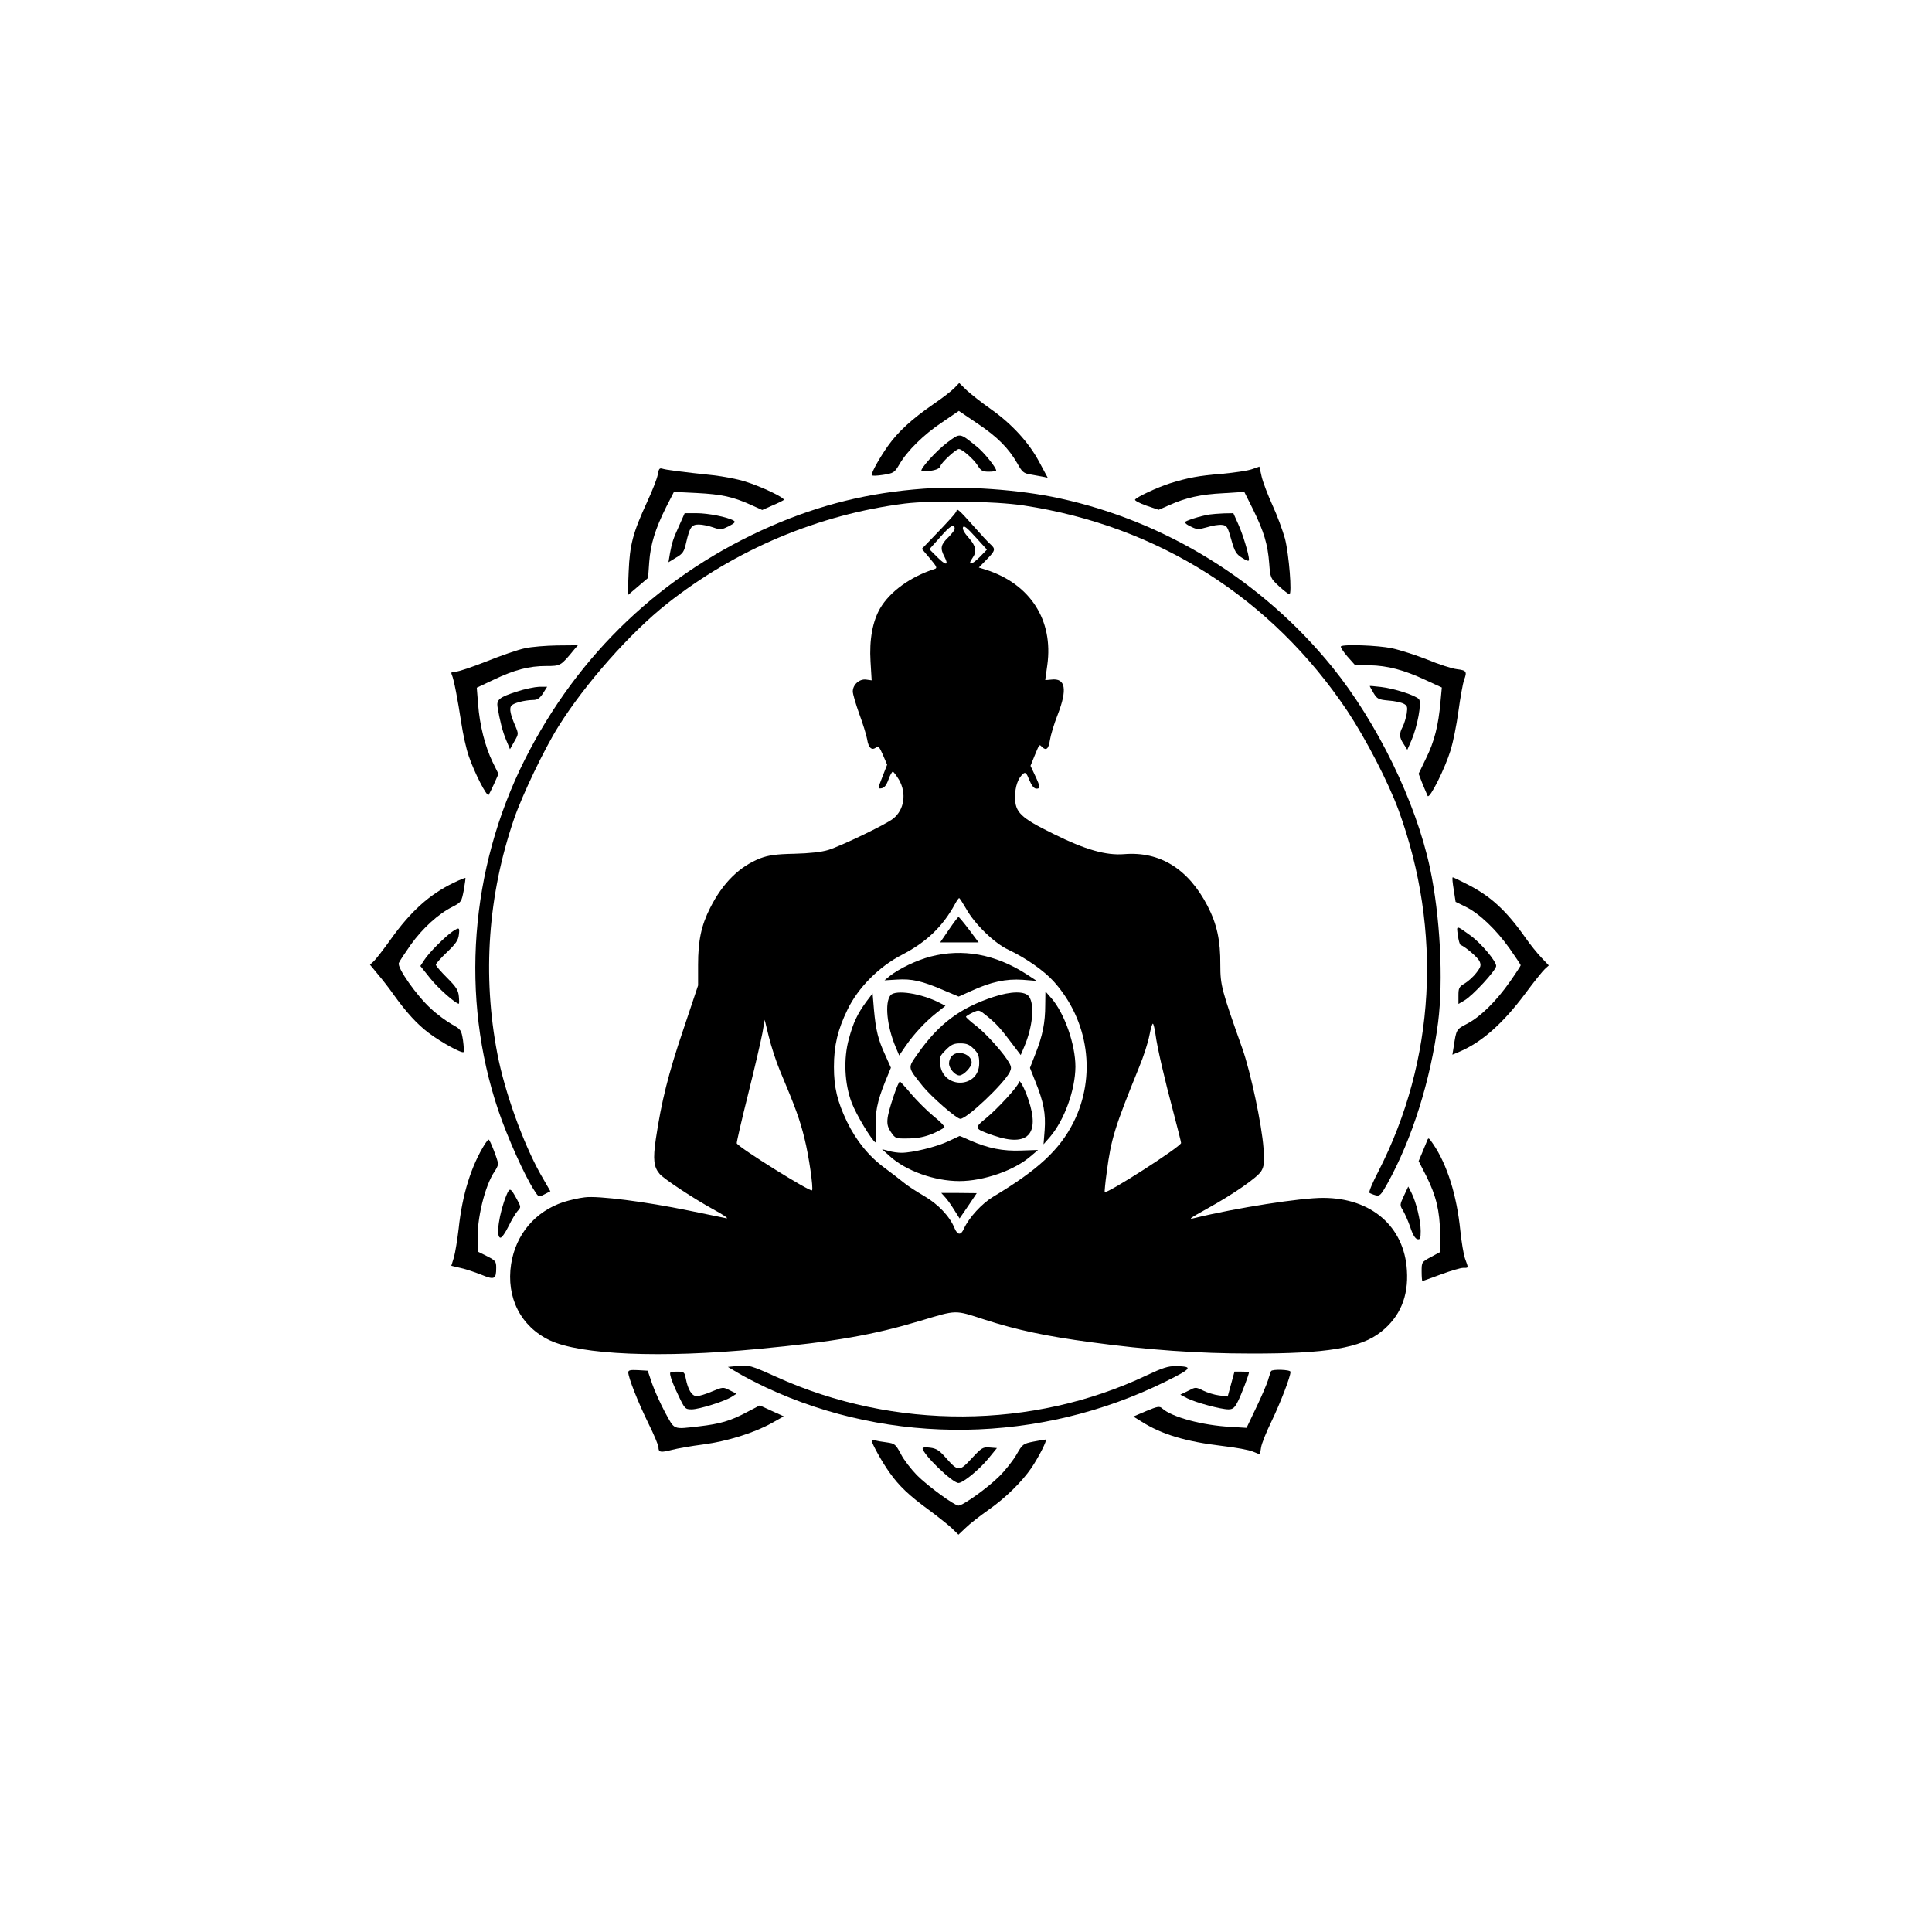 <?xml version="1.0" standalone="no"?>
<!DOCTYPE svg PUBLIC "-//W3C//DTD SVG 20010904//EN"
 "http://www.w3.org/TR/2001/REC-SVG-20010904/DTD/svg10.dtd">
<svg version="1.0" xmlns="http://www.w3.org/2000/svg"
 width="1024pt" height="1024pt" viewBox="0 0 1024 1024"
 preserveAspectRatio="xMidYMid meet">

<g transform="translate(0,1024) scale(0.1,-0.1)"
fill="#000000" stroke="none">
<path d="M5059 8184 c-13 -14 -64 -54 -113 -87 -114 -79 -186 -145 -240 -221
-43 -61 -86 -137 -86 -154 0 -5 27 -4 60 1 57 9 61 12 87 56 41 71 129 158
227 223 l88 60 99 -67 c106 -71 164 -130 211 -211 24 -44 34 -53 66 -58 20 -4
50 -9 66 -12 l29 -6 -44 82 c-55 104 -146 203 -258 282 -47 33 -104 78 -127
99 l-40 39 -25 -26z"/>
<path d="M5020 7894 c-58 -44 -146 -141 -136 -151 2 -3 25 -1 50 2 32 5 47 13
51 26 6 19 82 89 97 89 18 0 78 -53 99 -86 18 -29 26 -34 60 -34 21 0 39 3 39
6 0 16 -65 97 -103 127 -92 74 -86 74 -157 21z"/>
<path d="M6635 7753 c-22 -8 -92 -18 -155 -24 -127 -10 -183 -21 -280 -51 -68
-22 -175 -72 -184 -86 -3 -5 24 -19 60 -32 l65 -22 57 25 c87 39 165 57 287
63 l110 7 47 -94 c57 -117 77 -182 85 -284 6 -79 7 -80 52 -122 25 -23 50 -42
55 -43 15 0 -2 210 -23 294 -12 43 -41 123 -66 177 -25 55 -51 123 -58 153
l-12 53 -40 -14z"/>
<path d="M3486 7723 c-4 -21 -29 -85 -56 -143 -76 -165 -92 -227 -98 -370 l-5
-125 54 46 54 46 6 84 c7 95 32 176 90 292 l41 80 121 -6 c133 -7 191 -20 285
-62 l62 -28 52 23 c29 12 57 26 62 30 10 10 -117 71 -208 99 -39 12 -113 26
-165 32 -170 18 -246 28 -267 34 -19 6 -22 2 -28 -32z"/>
<path d="M4895 7650 c-289 -21 -545 -84 -805 -197 -577 -251 -1026 -677 -1309
-1240 -291 -580 -342 -1259 -140 -1858 48 -142 140 -348 191 -425 23 -36 23
-36 54 -20 l31 16 -53 92 c-92 165 -189 434 -228 637 -80 417 -50 841 89 1246
43 125 161 372 235 489 139 223 381 497 575 650 364 288 803 473 1260 531 147
18 478 13 630 -10 713 -108 1315 -490 1716 -1089 100 -151 217 -377 272 -527
233 -639 194 -1325 -107 -1913 -31 -59 -52 -110 -48 -114 4 -3 18 -9 32 -13
23 -6 29 0 63 61 131 236 229 547 269 854 29 226 11 565 -43 820 -75 351 -280
771 -519 1066 -369 454 -882 771 -1445 893 -209 46 -506 67 -720 51z"/>
<path d="M5070 7533 c0 -8 -38 -51 -134 -150 l-50 -52 43 -51 c37 -44 40 -51
24 -56 -126 -40 -236 -119 -288 -208 -40 -69 -58 -166 -51 -282 l6 -100 -29 4
c-36 5 -71 -27 -71 -63 0 -14 16 -67 34 -118 19 -51 38 -112 42 -135 7 -46 25
-62 48 -43 11 9 18 1 36 -41 l22 -51 -25 -64 c-25 -64 -25 -64 -5 -61 15 2 26
16 37 46 8 23 19 42 23 42 4 0 19 -20 33 -43 41 -72 28 -159 -31 -206 -39 -31
-276 -145 -344 -166 -36 -11 -99 -18 -180 -20 -98 -2 -137 -8 -180 -24 -110
-43 -199 -130 -266 -263 -47 -93 -64 -173 -64 -302 l0 -109 -79 -236 c-79
-233 -115 -378 -145 -578 -16 -109 -11 -149 21 -186 27 -29 177 -128 284 -187
52 -28 83 -49 69 -47 -14 3 -104 21 -200 41 -229 47 -479 79 -550 70 -30 -3
-81 -15 -113 -25 -151 -50 -253 -171 -278 -329 -27 -177 51 -331 205 -404 163
-77 590 -95 1101 -46 413 39 611 74 865 150 194 58 178 58 338 6 174 -56 326
-88 564 -120 300 -41 570 -60 848 -60 401 -1 582 29 690 115 100 79 146 187
137 326 -14 232 -188 383 -442 384 -119 1 -463 -53 -680 -106 -40 -10 -34 -5
65 50 136 75 266 165 285 198 15 25 17 44 12 121 -9 125 -68 403 -112 528
-110 310 -117 336 -117 443 1 131 -18 217 -68 314 -102 196 -252 289 -441 274
-96 -8 -206 23 -375 107 -175 86 -204 114 -204 196 0 55 16 100 43 123 12 10
18 4 33 -34 12 -29 25 -45 37 -45 22 0 22 8 -7 70 l-24 51 21 52 c27 65 25 63
39 49 23 -23 36 -12 43 36 4 26 22 86 41 134 52 134 42 195 -33 186 -18 -2
-33 -3 -33 -2 0 2 5 37 11 79 33 238 -90 429 -324 505 l-39 12 41 42 c47 48
49 56 20 82 -12 10 -53 55 -92 99 -70 79 -87 94 -87 78z m-10 -96 c0 -7 -16
-27 -35 -46 -39 -38 -43 -57 -19 -102 24 -47 8 -48 -38 -2 l-42 42 58 65 c53
61 76 74 76 43z m131 -151 c-42 -42 -65 -44 -37 -4 25 35 19 64 -20 108 -22
24 -34 46 -30 55 4 12 21 -1 66 -51 l61 -67 -40 -41z m-70 -1863 c45 -81 150
-183 224 -217 91 -43 189 -111 240 -168 186 -207 227 -502 105 -746 -74 -147
-189 -253 -426 -395 -60 -36 -128 -110 -155 -169 -16 -37 -34 -35 -50 3 -25
62 -87 127 -161 170 -40 23 -89 55 -108 71 -19 16 -64 50 -100 77 -84 61 -152
145 -201 246 -51 107 -69 181 -69 290 0 114 20 197 72 304 56 116 167 228 288
290 131 68 216 149 282 270 9 17 19 31 22 31 2 0 19 -26 37 -57z m-987 -858
c83 -197 106 -261 130 -359 23 -91 48 -265 40 -275 -9 -10 -383 223 -399 249
-2 3 25 120 60 260 35 140 69 287 76 325 l12 70 22 -90 c12 -49 38 -130 59
-180z m1990 195 c9 -70 48 -238 96 -418 22 -83 40 -155 40 -160 0 -19 -394
-272 -405 -260 -1 1 3 50 11 106 23 176 42 237 172 557 23 55 47 130 54 167 7
36 15 65 19 62 3 -2 9 -26 13 -54z"/>
<path d="M5029 5312 l-46 -67 102 0 102 0 -51 68 c-28 37 -53 67 -56 67 -3 -1
-26 -31 -51 -68z"/>
<path d="M4932 5170 c-75 -20 -165 -63 -216 -103 l-28 -23 66 4 c79 5 132 -7
244 -55 l83 -35 67 30 c104 48 185 65 272 59 l75 -6 -55 36 c-165 106 -338
137 -508 93z"/>
<path d="M4720 4965 c-32 -39 -19 -165 27 -274 l19 -45 34 50 c45 65 104 128
163 175 l48 38 -29 15 c-98 51 -236 72 -262 41z"/>
<path d="M5265 4956 c-176 -58 -289 -142 -400 -300 -55 -78 -56 -70 25 -172
45 -56 180 -174 200 -174 34 0 226 181 261 246 10 20 10 29 -1 49 -26 48 -119
153 -174 196 -31 24 -56 46 -56 50 0 3 16 13 35 22 34 16 34 16 77 -19 49 -40
72 -65 134 -148 l44 -58 19 45 c44 103 56 222 25 265 -21 30 -95 29 -189 -2z
m-104 -275 c24 -24 29 -38 29 -76 0 -133 -189 -140 -207 -8 -5 39 -2 46 30 78
29 29 42 35 77 35 33 0 48 -6 71 -29z"/>
<path d="M5046 4644 c-9 -8 -16 -26 -16 -40 0 -27 32 -64 55 -64 22 0 65 45
65 68 0 44 -72 69 -104 36z"/>
<path d="M5540 4914 c0 -95 -14 -163 -51 -257 l-30 -77 29 -73 c44 -109 55
-170 49 -256 l-6 -76 35 40 c76 90 133 248 134 371 0 118 -58 284 -128 364
l-31 35 -1 -71z"/>
<path d="M4591 4930 c-47 -65 -68 -108 -92 -197 -29 -105 -23 -237 15 -337 23
-62 105 -198 126 -211 5 -3 6 28 3 68 -7 85 6 149 49 255 l30 73 -30 67 c-38
82 -50 132 -60 242 l-7 85 -34 -45z"/>
<path d="M4737 4432 c-41 -123 -43 -151 -15 -192 24 -35 25 -35 94 -34 50 1
85 8 129 26 32 14 60 30 61 34 1 5 -25 32 -59 59 -34 28 -86 80 -116 115 -30
36 -58 66 -61 68 -4 1 -19 -33 -33 -76z"/>
<path d="M5400 4504 c0 -18 -111 -139 -173 -190 -66 -54 -66 -56 41 -93 179
-61 245 7 183 190 -21 63 -50 116 -51 93z"/>
<path d="M5024 4190 c-62 -29 -188 -60 -246 -60 -18 0 -49 4 -68 10 l-35 9 41
-37 c86 -78 237 -132 369 -132 129 0 292 57 378 132 l39 33 -89 -3 c-98 -4
-176 12 -270 53 -31 14 -56 25 -57 24 0 0 -28 -13 -62 -29z"/>
<path d="M5008 3896 c11 -11 33 -42 49 -68 l29 -46 46 67 45 67 -94 1 -94 0
19 -21z"/>
<path d="M3601 7457 c-34 -75 -38 -88 -50 -149 l-8 -48 41 25 c36 21 42 31 53
80 19 81 28 95 67 95 18 0 52 -7 75 -15 40 -14 45 -13 84 6 32 17 37 23 25 30
-33 19 -135 39 -196 39 l-63 0 -28 -63z"/>
<path d="M6410 7513 c-50 -8 -130 -34 -130 -41 0 -5 15 -16 34 -24 30 -15 39
-15 85 -2 28 9 63 14 78 12 26 -3 30 -10 49 -78 18 -64 26 -77 58 -97 24 -16
36 -19 36 -10 0 27 -32 134 -57 189 l-26 58 -51 -1 c-28 -1 -62 -4 -76 -6z"/>
<path d="M2782 6804 c-35 -7 -125 -38 -202 -69 -76 -30 -150 -55 -165 -55 -22
0 -26 -3 -20 -17 11 -25 31 -130 50 -255 9 -59 26 -138 40 -177 29 -85 95
-215 105 -204 3 4 16 31 29 59 l23 52 -31 63 c-40 82 -69 197 -77 307 l-7 87
89 42 c111 53 188 73 279 73 76 0 77 0 149 88 l19 22 -109 -1 c-60 -1 -137 -7
-172 -15z"/>
<path d="M7107 6814 c-3 -4 12 -27 34 -53 l41 -46 76 -1 c97 -2 183 -25 295
-77 l89 -41 -7 -75 c-11 -127 -33 -212 -76 -299 l-40 -83 22 -57 c13 -31 25
-59 26 -61 11 -16 92 146 122 244 12 39 31 131 41 205 10 75 24 148 29 164 18
46 14 53 -36 59 -27 3 -98 26 -158 51 -61 24 -145 51 -187 60 -76 16 -259 22
-271 10z"/>
<path d="M7260 6604 c0 -2 9 -18 20 -37 19 -31 25 -35 79 -40 32 -2 68 -10 81
-17 19 -10 21 -17 16 -52 -4 -22 -13 -53 -21 -69 -20 -37 -19 -58 5 -93 l19
-30 22 50 c32 74 55 200 40 218 -17 20 -131 57 -202 65 -33 4 -59 6 -59 5z"/>
<path d="M2738 6574 c-90 -29 -107 -42 -101 -81 11 -68 27 -132 46 -176 l20
-48 23 41 c23 40 23 40 5 83 -25 57 -32 90 -22 105 9 15 69 31 116 32 23 0 35
8 53 35 l22 35 -42 0 c-24 -1 -78 -12 -120 -26z"/>
<path d="M2404 5561 c-128 -62 -227 -151 -334 -301 -37 -52 -77 -103 -88 -114
l-21 -19 42 -51 c24 -28 61 -76 82 -106 68 -95 126 -159 189 -206 65 -49 175
-109 183 -100 3 3 1 31 -3 62 -9 56 -11 58 -59 85 -27 15 -78 52 -111 83 -76
69 -180 217 -170 242 4 10 33 54 64 98 62 86 146 163 221 200 46 24 47 26 59
87 6 35 10 64 9 66 -2 1 -30 -10 -63 -26z"/>
<path d="M7705 5525 l10 -65 53 -26 c73 -36 161 -120 233 -221 32 -46 59 -86
59 -89 0 -3 -26 -43 -57 -87 -72 -103 -156 -186 -227 -223 -58 -30 -57 -30
-71 -121 l-7 -43 38 16 c116 49 230 149 349 309 45 61 91 118 103 129 l21 19
-39 41 c-22 23 -60 70 -85 106 -102 145 -186 222 -312 285 -37 19 -70 35 -73
35 -4 0 -1 -29 5 -65z"/>
<path d="M7727 5283 c3 -26 10 -49 14 -51 27 -11 92 -67 101 -87 9 -21 7 -30
-17 -61 -15 -20 -43 -45 -61 -56 -31 -18 -34 -25 -34 -65 l0 -44 31 18 c44 25
169 161 169 183 0 26 -81 122 -137 162 -76 55 -74 55 -66 1z"/>
<path d="M2400 5304 c-40 -27 -129 -116 -151 -152 l-21 -32 52 -65 c41 -52
135 -135 152 -135 2 0 2 18 0 39 -3 33 -14 50 -63 99 -32 32 -59 63 -59 69 0
5 26 35 59 66 46 44 60 64 63 92 5 40 2 41 -32 19z"/>
<path d="M7562 4189 c-5 -13 -17 -42 -26 -63 l-17 -40 41 -80 c52 -104 71
-184 73 -304 l2 -97 -50 -27 c-50 -27 -50 -27 -50 -77 0 -28 2 -51 4 -51 2 0
45 16 97 35 51 19 105 35 119 35 30 0 29 -3 10 49 -8 23 -19 90 -25 149 -19
188 -70 349 -143 457 -26 38 -26 38 -35 14z"/>
<path d="M2571 4178 c-74 -118 -121 -270 -140 -450 -7 -59 -18 -127 -25 -152
l-14 -45 51 -12 c28 -6 77 -23 110 -36 68 -28 77 -23 77 38 0 33 -4 38 -47 60
l-48 24 -3 58 c-6 112 38 294 90 369 10 14 18 32 18 39 0 17 -43 129 -50 129
-3 0 -11 -10 -19 -22z"/>
<path d="M7441 3902 c-22 -47 -22 -50 -6 -76 9 -14 27 -54 39 -88 13 -41 27
-64 39 -66 14 -3 17 4 17 43 0 55 -24 154 -49 203 l-17 33 -23 -49z"/>
<path d="M2685 3907 c-40 -97 -59 -227 -32 -227 7 0 26 27 42 60 16 33 38 70
48 81 19 21 19 21 -3 62 -34 62 -38 64 -55 24z"/>
<path d="M3907 3000 l-49 -5 54 -32 c29 -18 96 -52 148 -77 663 -310 1453
-298 2119 32 141 70 147 80 50 81 -36 1 -70 -10 -150 -48 -607 -288 -1339
-292 -1964 -9 -135 61 -148 65 -208 58z"/>
<path d="M3330 2966 c0 -27 51 -157 106 -269 30 -60 54 -118 54 -128 0 -27 11
-29 70 -14 30 8 105 21 167 29 128 17 269 61 363 113 l64 36 -64 29 -63 29
-69 -36 c-86 -46 -141 -62 -253 -75 -141 -16 -128 -21 -180 74 -25 47 -56 115
-69 153 l-23 68 -51 3 c-41 2 -52 0 -52 -12z"/>
<path d="M6737 2973 c-2 -5 -10 -26 -16 -48 -7 -22 -35 -88 -63 -146 l-51
-107 -81 5 c-154 8 -315 52 -366 98 -14 13 -25 11 -85 -14 l-68 -29 42 -26
c108 -69 237 -107 431 -130 69 -8 141 -21 161 -30 l37 -15 6 37 c3 21 29 85
57 142 46 96 99 233 99 259 0 12 -96 15 -103 4z"/>
<path d="M3555 2943 c3 -16 22 -61 41 -100 33 -70 36 -73 70 -73 40 0 176 43
213 67 l25 16 -36 18 c-35 18 -36 18 -94 -6 -32 -14 -69 -25 -81 -25 -26 0
-47 35 -58 93 -7 35 -9 37 -47 37 -39 0 -40 -1 -33 -27z"/>
<path d="M6525 2904 l-18 -66 -46 6 c-25 3 -63 15 -85 26 -39 19 -39 19 -79
-2 l-41 -20 38 -20 c44 -22 177 -58 217 -58 23 0 33 8 50 42 18 35 59 143 59
155 0 1 -17 3 -39 3 l-38 0 -18 -66z"/>
<path d="M4620 2605 c0 -15 56 -116 95 -170 51 -72 104 -122 211 -200 43 -32
96 -74 117 -93 l37 -36 38 36 c20 20 75 63 122 96 90 63 176 148 227 222 40
60 86 150 75 150 -5 0 -34 -5 -65 -11 -55 -11 -58 -14 -89 -68 -18 -31 -59
-84 -93 -117 -59 -59 -191 -154 -215 -154 -21 0 -162 103 -220 161 -31 32 -70
82 -85 112 -28 52 -32 56 -75 62 -25 3 -53 8 -62 11 -10 3 -18 3 -18 -1z"/>
<path d="M4890 2564 c0 -31 158 -184 190 -184 24 0 110 70 159 130 l45 55 -39
3 c-35 3 -42 -1 -95 -58 -66 -71 -71 -71 -139 6 -32 36 -48 47 -81 51 -22 3
-40 2 -40 -3z"/>
</g>
</svg>
